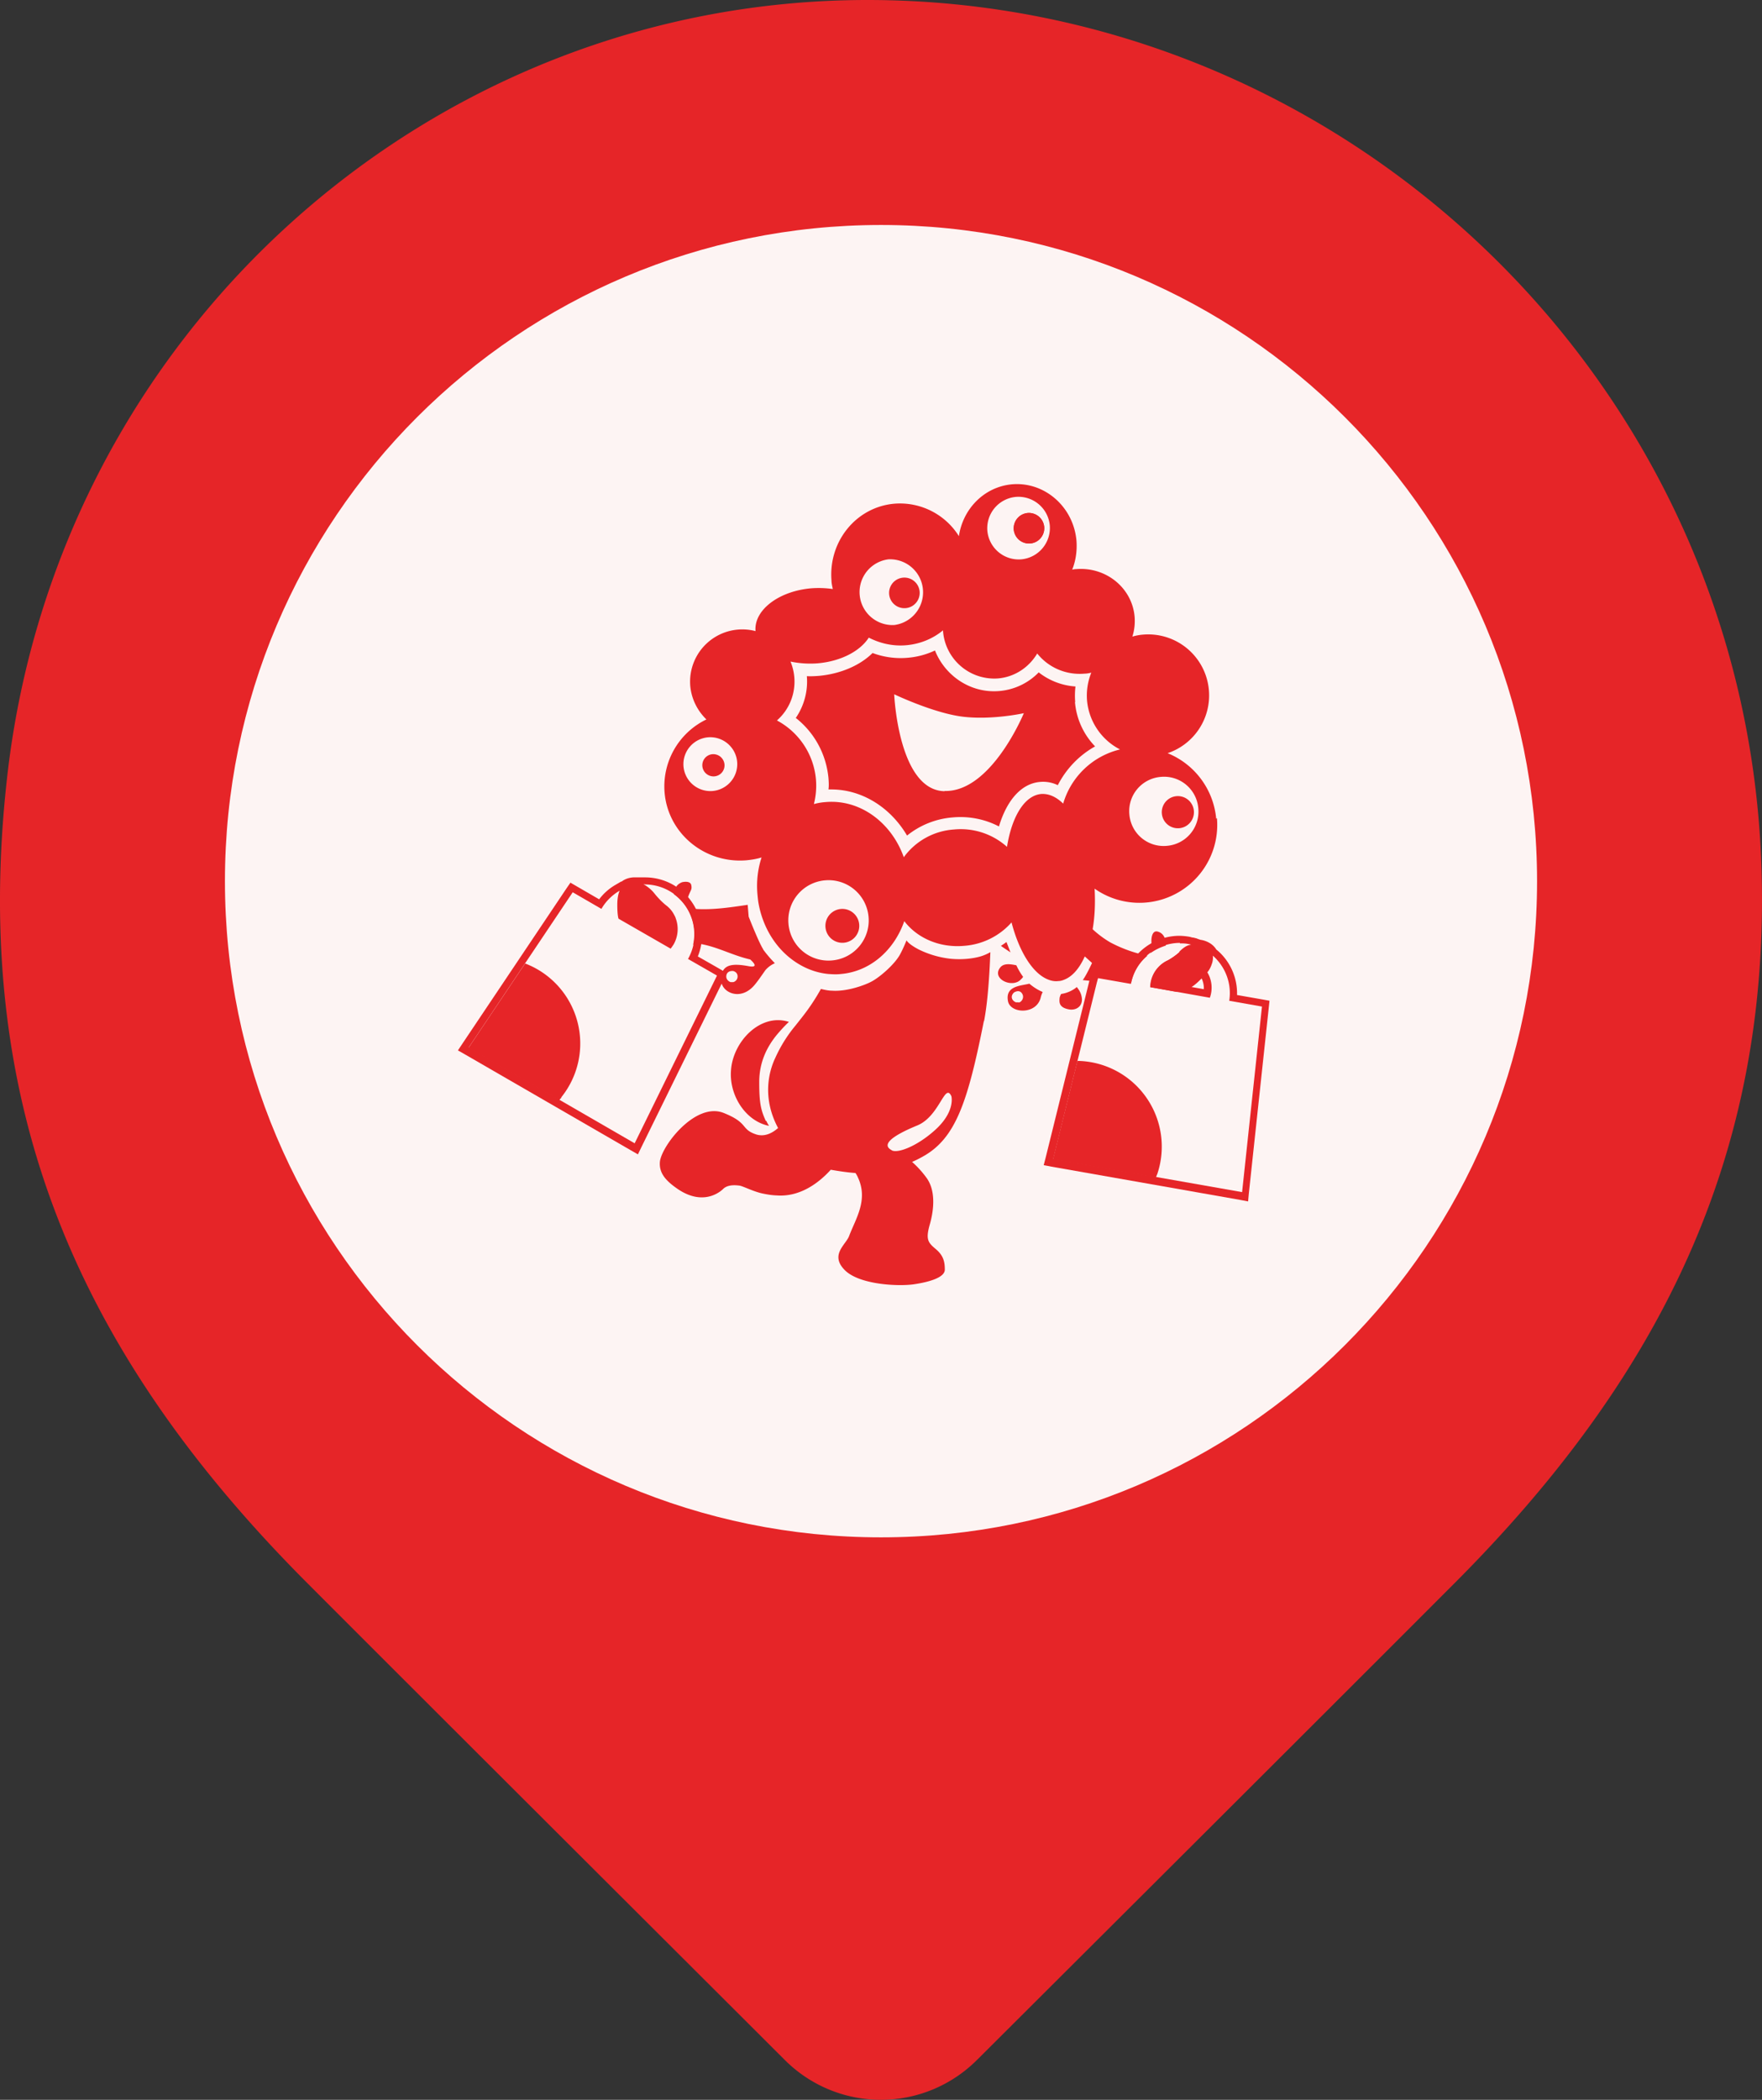 <svg width="47" height="56" fill="none" xmlns="http://www.w3.org/2000/svg"><rect width="100%" height="100%" fill="#333333" stroke="none"/><path d="M26.068 54.929a3.622 3.622 0 0 1-5.143 0c-3.33-3.325-9.14-9.116-12.715-12.696C2.208 36.224-.81 29.652.188 20.748 1.51 8.891 11.453 0 23.139 0 35.866 0 46.6 10.185 46.987 23.182c.232 7.693-2.76 13.606-8.198 19.05-3.575 3.581-9.384 9.372-12.72 12.697z" fill="#E62528"/><path d="M23.5 41C33.165 41 41 33.165 41 23.5S33.165 6 23.5 6 6 13.835 6 23.5 13.835 41 23.5 41z" fill="#FDF4F3"/><path d="M31.44 22.089a.429.429 0 1 0-.076-.854.429.429 0 0 0 .075.854zM22.496 25.143a.452.452 0 1 0-.081-.9.452.452 0 0 0 .08.9zM24.134 16.22a.408.408 0 1 0-.073-.811.408.408 0 0 0 .073.811zM27.41 13.681a.412.412 0 0 1 .443.37.411.411 0 0 1-.37.443.411.411 0 0 1-.442-.37.412.412 0 0 1 .369-.443z" fill="#E62528"/><path d="M27.484 14.494a.407.407 0 1 0-.073-.812.407.407 0 0 0 .073.812zM19.003 20.114a.295.295 0 0 0-.268.323.3.3 0 0 0 .322.268.295.295 0 0 0 .268-.322.3.3 0 0 0-.322-.269zM27.767 26.436a1.41 1.41 0 0 1-.309-.202c-.242.06-.651.06-.57.47.066.33.758.363.872-.1a.624.624 0 0 1 .054-.148c-.014 0-.027-.014-.04-.02h-.007zm-.591.295h-.074c-.1-.033-.168-.154-.054-.262 0 0 .148-.1.222.04.054.095-.013.209-.094.229v-.007zM26.854 25.117s-.06.047-.155.108c.08.06.168.114.255.174l-.107-.275.007-.007zM27.25 26.105s.028-.033.041-.053a1.806 1.806 0 0 1-.181-.309c-.141-.027-.33-.067-.43.06-.248.31.356.578.57.296v.006zM26.25 27.227c.087-.45.14-1.115.167-1.833-.06.033-.114.06-.168.08-.16.067-.51.135-.906.094a2.564 2.564 0 0 1-.84-.248c-.281-.148-.322-.242-.322-.242s-.087.222-.181.39c-.141.248-.504.57-.732.698-.188.107-.678.282-1.068.255-.094 0-.194-.02-.302-.047-.268.477-.477.719-.671.967a3.74 3.74 0 0 0-.544.866c-.181.376-.35 1.068.06 1.854 0 .006.007.013.014.02-.135.12-.343.248-.585.174-.423-.14-.194-.302-.86-.57-.765-.316-1.691.906-1.711 1.316-.014.255.114.45.423.671.779.571 1.275.027 1.275.027.135-.12.356-.087.424-.08.094.013.362.154.604.208.242.053.376.053.376.053.638.054 1.148-.342 1.457-.684.228.04.45.073.658.087a.567.567 0 0 1 .067.12c.282.605-.067 1.109-.235 1.559-.087.235-.523.503-.114.913.39.39 1.43.436 1.84.376.41-.06.826-.181.826-.39 0-.208-.034-.376-.242-.55-.208-.175-.275-.255-.154-.672.114-.41.147-.893-.088-1.222a2.612 2.612 0 0 0-.389-.43c.094-.04.188-.087.282-.14.88-.484 1.202-1.451 1.632-3.613l.007-.007zm-2.458 3.451c-.282-.14-.04-.369.678-.664.598-.249.732-1.155.907-.78 0 0 .12.424-.47.934-.45.396-.954.598-1.122.51h.007zM28.728 26.32a.845.845 0 0 1-.423.188.394.394 0 0 0-.04.101c-.007.094-.04.255.241.309.202.04.383-.087.35-.309-.02-.141-.081-.215-.135-.289h.007z" fill="#E62528"/><path d="M20.426 29.892c-.134-.295-.174-.483-.174-1.034 0-.55.221-.96.477-1.27.114-.134.221-.248.315-.335-.752-.242-1.484.51-1.544 1.276-.06.665.376 1.37 1.014 1.497a.862.862 0 0 1-.074-.134h-.014zM32.441 21.833a2.09 2.09 0 0 0-1.296-1.746 1.626 1.626 0 0 0 1.101-1.685 1.625 1.625 0 0 0-1.76-1.477 1.388 1.388 0 0 0-.281.053c.054-.168.074-.349.06-.53-.067-.772-.765-1.337-1.564-1.27-.034 0-.067.007-.101.014.094-.235.134-.497.114-.772-.08-.907-.853-1.578-1.719-1.504-.739.067-1.31.651-1.417 1.383a1.855 1.855 0 0 0-1.719-.866c-1.02.087-1.766 1.007-1.679 2.055 0 .073.02.147.034.221a2.658 2.658 0 0 0-.57-.02c-.874.074-1.538.584-1.491 1.142a1.393 1.393 0 0 0-1.74 1.47c.034.35.195.658.43.886a1.982 1.982 0 0 0-1.115 1.955c.094 1.094 1.081 1.9 2.196 1.8.134-.014.262-.034.39-.075a2.46 2.46 0 0 0-.108 1c.007.075.014.149.027.223.114.637.45 1.175.907 1.51.282.208.61.343.96.376.107.007.221.014.329 0 .786-.067 1.424-.637 1.692-1.41.343.45.94.719 1.605.658a1.87 1.87 0 0 0 1.256-.624c.201.772.557 1.35.96 1.517.094.04.188.06.289.047.06 0 .12-.02.181-.047.356-.154.625-.671.739-1.37.053-.315.067-.67.047-1.047a2.077 2.077 0 0 0 3.263-1.88l-.02.013zm-13.43-.738a.72.72 0 0 1-.779-.652.72.72 0 0 1 .651-.779.72.72 0 0 1 .78.652.72.72 0 0 1-.652.779zm8.085-7.843a.84.84 0 0 1 .906.758.84.84 0 0 1-.758.907.84.84 0 0 1-.907-.759.84.84 0 0 1 .759-.906zm-3.398 1.665a.88.88 0 0 1 .154 1.752.88.88 0 0 1-.154-1.752zm-1.504 10.697a1.07 1.07 0 0 1-1.162-.974 1.07 1.07 0 0 1 .974-1.162 1.07 1.07 0 0 1 1.162.974 1.07 1.07 0 0 1-.974 1.162zm6.178-4.17c-.188-.188-.39-.282-.598-.269-.45.04-.786.611-.913 1.41a1.849 1.849 0 0 0-1.417-.463 1.804 1.804 0 0 0-1.336.739c-.33-.927-1.169-1.552-2.089-1.47a1.56 1.56 0 0 0-.309.053c.054-.215.074-.437.054-.665a1.977 1.977 0 0 0-1.04-1.565c.322-.282.503-.705.463-1.161a1.409 1.409 0 0 0-.101-.41c.222.047.47.067.725.047.625-.054 1.135-.329 1.363-.685.303.155.645.235 1.008.202.369-.034.705-.175.973-.397v.027a1.372 1.372 0 0 0 1.47 1.256c.45-.04.827-.302 1.042-.665.288.363.758.584 1.269.537.06 0 .12-.013.174-.026a1.63 1.63 0 0 0-.114.745 1.63 1.63 0 0 0 .88 1.303 2.087 2.087 0 0 0-1.518 1.45l.014.007zm2.753 1.114a.917.917 0 0 1-1-.839.916.916 0 0 1 .839-1 .916.916 0 0 1 1 .839.916.916 0 0 1-.84 1z" fill="#E62528"/><path d="M28.68 18.724a2.153 2.153 0 0 1 .007-.416 1.784 1.784 0 0 1-.98-.376 1.658 1.658 0 0 1-1.048.497c-.765.067-1.45-.403-1.719-1.081a2.118 2.118 0 0 1-.725.194 2.132 2.132 0 0 1-.94-.127c-.33.329-.853.557-1.43.61-.108.008-.215.014-.323.008.034.396-.074.792-.295 1.114.497.39.812.967.872 1.605.007.1.014.202 0 .302h.074c.82 0 1.578.477 2.022 1.23a2.217 2.217 0 0 1 1.215-.484c.436-.04.866.047 1.236.241.214-.711.604-1.148 1.1-1.188a.892.892 0 0 1 .47.087c.223-.436.572-.799.995-1.034a1.928 1.928 0 0 1-.537-1.182h.006zm-3.485 2.377c-1.235-.026-1.343-2.585-1.343-2.585s1.054.504 1.833.598c.78.094 1.625-.094 1.625-.094s-.866 2.108-2.115 2.075v.006zM20.36 25.32c-.12-.182-.39-.874-.39-.874l-.026-.315c-.463.067-1.034.16-1.551.094-.074-.088-.067-.242-.02-.356.06-.148.087-.148.067-.262-.027-.134-.242-.08-.242-.08-.148.053-.215.174-.221.322.43.315.624.846.51 1.35.06-.028.107-.041.14-.034.498.074.887.309 1.384.423.121.107.202.221-.033.181-.43-.08-.766-.074-.739.396.02.302.504.537.873.121.087-.1.175-.228.302-.41a.7.7 0 0 1 .255-.188 3.371 3.371 0 0 1-.315-.369h.006zm-.805.872h-.068c-.06-.02-.12-.08-.114-.161.014-.161.188-.134.188-.134.088.027.114.087.114.147a.157.157 0 0 1-.114.148h-.006z" fill="#E62528"/><path d="M17.197 23.587a1.33 1.33 0 0 1 1.155 1.988l.773.443-2.196 4.473-4.425-2.559 2.773-4.136.765.443c.121-.208.29-.37.484-.484 0 .014-.06.114-.06.376 0 .29.033.37.033.37l1.39.799a1.65 1.65 0 0 0 .08-.114.826.826 0 0 0 .054-.699s-.006-.027-.026-.06c0 0 0-.007-.007-.014a.718.718 0 0 0-.188-.241l-.007-.007c-.215-.161-.376-.39-.383-.39a1.05 1.05 0 0 0-.248-.194h.027m-.618-.074-.148.087a1.45 1.45 0 0 0-.443.39l-.604-.35-.162-.094-.107.155-2.773 4.136-.121.182.188.107 4.425 2.558.188.108.094-.195 2.196-4.472.08-.168-.16-.094-.612-.35a1.539 1.539 0 0 0-.651-1.906 1.517 1.517 0 0 0-.766-.202h-.228c-.255-.013-.39.115-.39.115l-.006-.007z" fill="#E62528"/><path d="M14.974 29.261a2.285 2.285 0 0 0-.967-3.566l-1.51 2.25 2.417 1.397s.04-.047.06-.068v-.013zM29.264 26.165l.02-.08.88.154c.06-.309.221-.564.443-.752a3.633 3.633 0 0 1-.994-.356 2.677 2.677 0 0 1-.49-.37 3.398 3.398 0 0 1-.202.733c.128.114.208.188.208.188s-.154.335-.248.456c.134.014.255.027.376.034l.007-.007zM31.465 25.387a1.79 1.79 0 0 1-.308.221.805.805 0 0 0-.477.719l.712.127c.335-.053.45-.148.684-.383.047-.047.088-.1.121-.147.02-.034.047-.06.06-.094l.02-.04c.008-.02.021-.04.028-.061v-.013c.013-.034.02-.068.027-.101V25.5c-.02-.208-.215-.343-.571-.303-.114.014-.208.088-.31.189h.014zM30.68 25.426c.127-.094.268-.16.416-.208.013-.188-.067-.342-.228-.376-.135-.027-.182.181-.141.403 0 0 .006.1-.047.181z" fill="#E62528"/><path d="M31.473 25.159c.074 0 .154 0 .235.02.027 0 .053.013.08.02-.12.013-.215.087-.315.188-.128.12-.31.221-.31.221a.805.805 0 0 0-.463.598c-.006.04-.013.08-.013.12l1.585.283a.793.793 0 0 0-.067-.678.643.643 0 0 0 .114-.209.49.49 0 0 0 .033-.235c.33.29.51.74.437 1.203l.873.154-.53 4.949-5.037-.886 1.195-4.835.88.154a1.334 1.334 0 0 1 1.303-1.08m.463-.115-.107-.027h-.02l-.074-.02a1.826 1.826 0 0 0-.269-.027c-.665 0-1.249.43-1.45 1.048l-.699-.121-.181-.034-.047.181-1.195 4.835-.054.208.208.04 5.036.887.208.04.02-.214.531-4.95.02-.188-.181-.033-.685-.12a1.51 1.51 0 0 0-.524-1.19l-.027-.02a.51.51 0 0 0-.154-.16.653.653 0 0 0-.269-.102l-.1-.033h.013zm-.483.631c.053-.04.107-.08.154-.127.094-.088.148-.128.201-.135l.323-.04.02.161c0 .04 0 .087-.02.134a.702.702 0 0 1-.094.162l-.08.107.066.114c.06.1.094.222.088.343l-1.202-.215a.628.628 0 0 1 .329-.376l.228-.108-.02-.027.006.007z" fill="#E62528"/><path d="M30.868 31.315a2.287 2.287 0 0 0-2.129-3.022l-.651 2.626 2.746.483s.02-.06.034-.087z" fill="#E62528"/></svg>